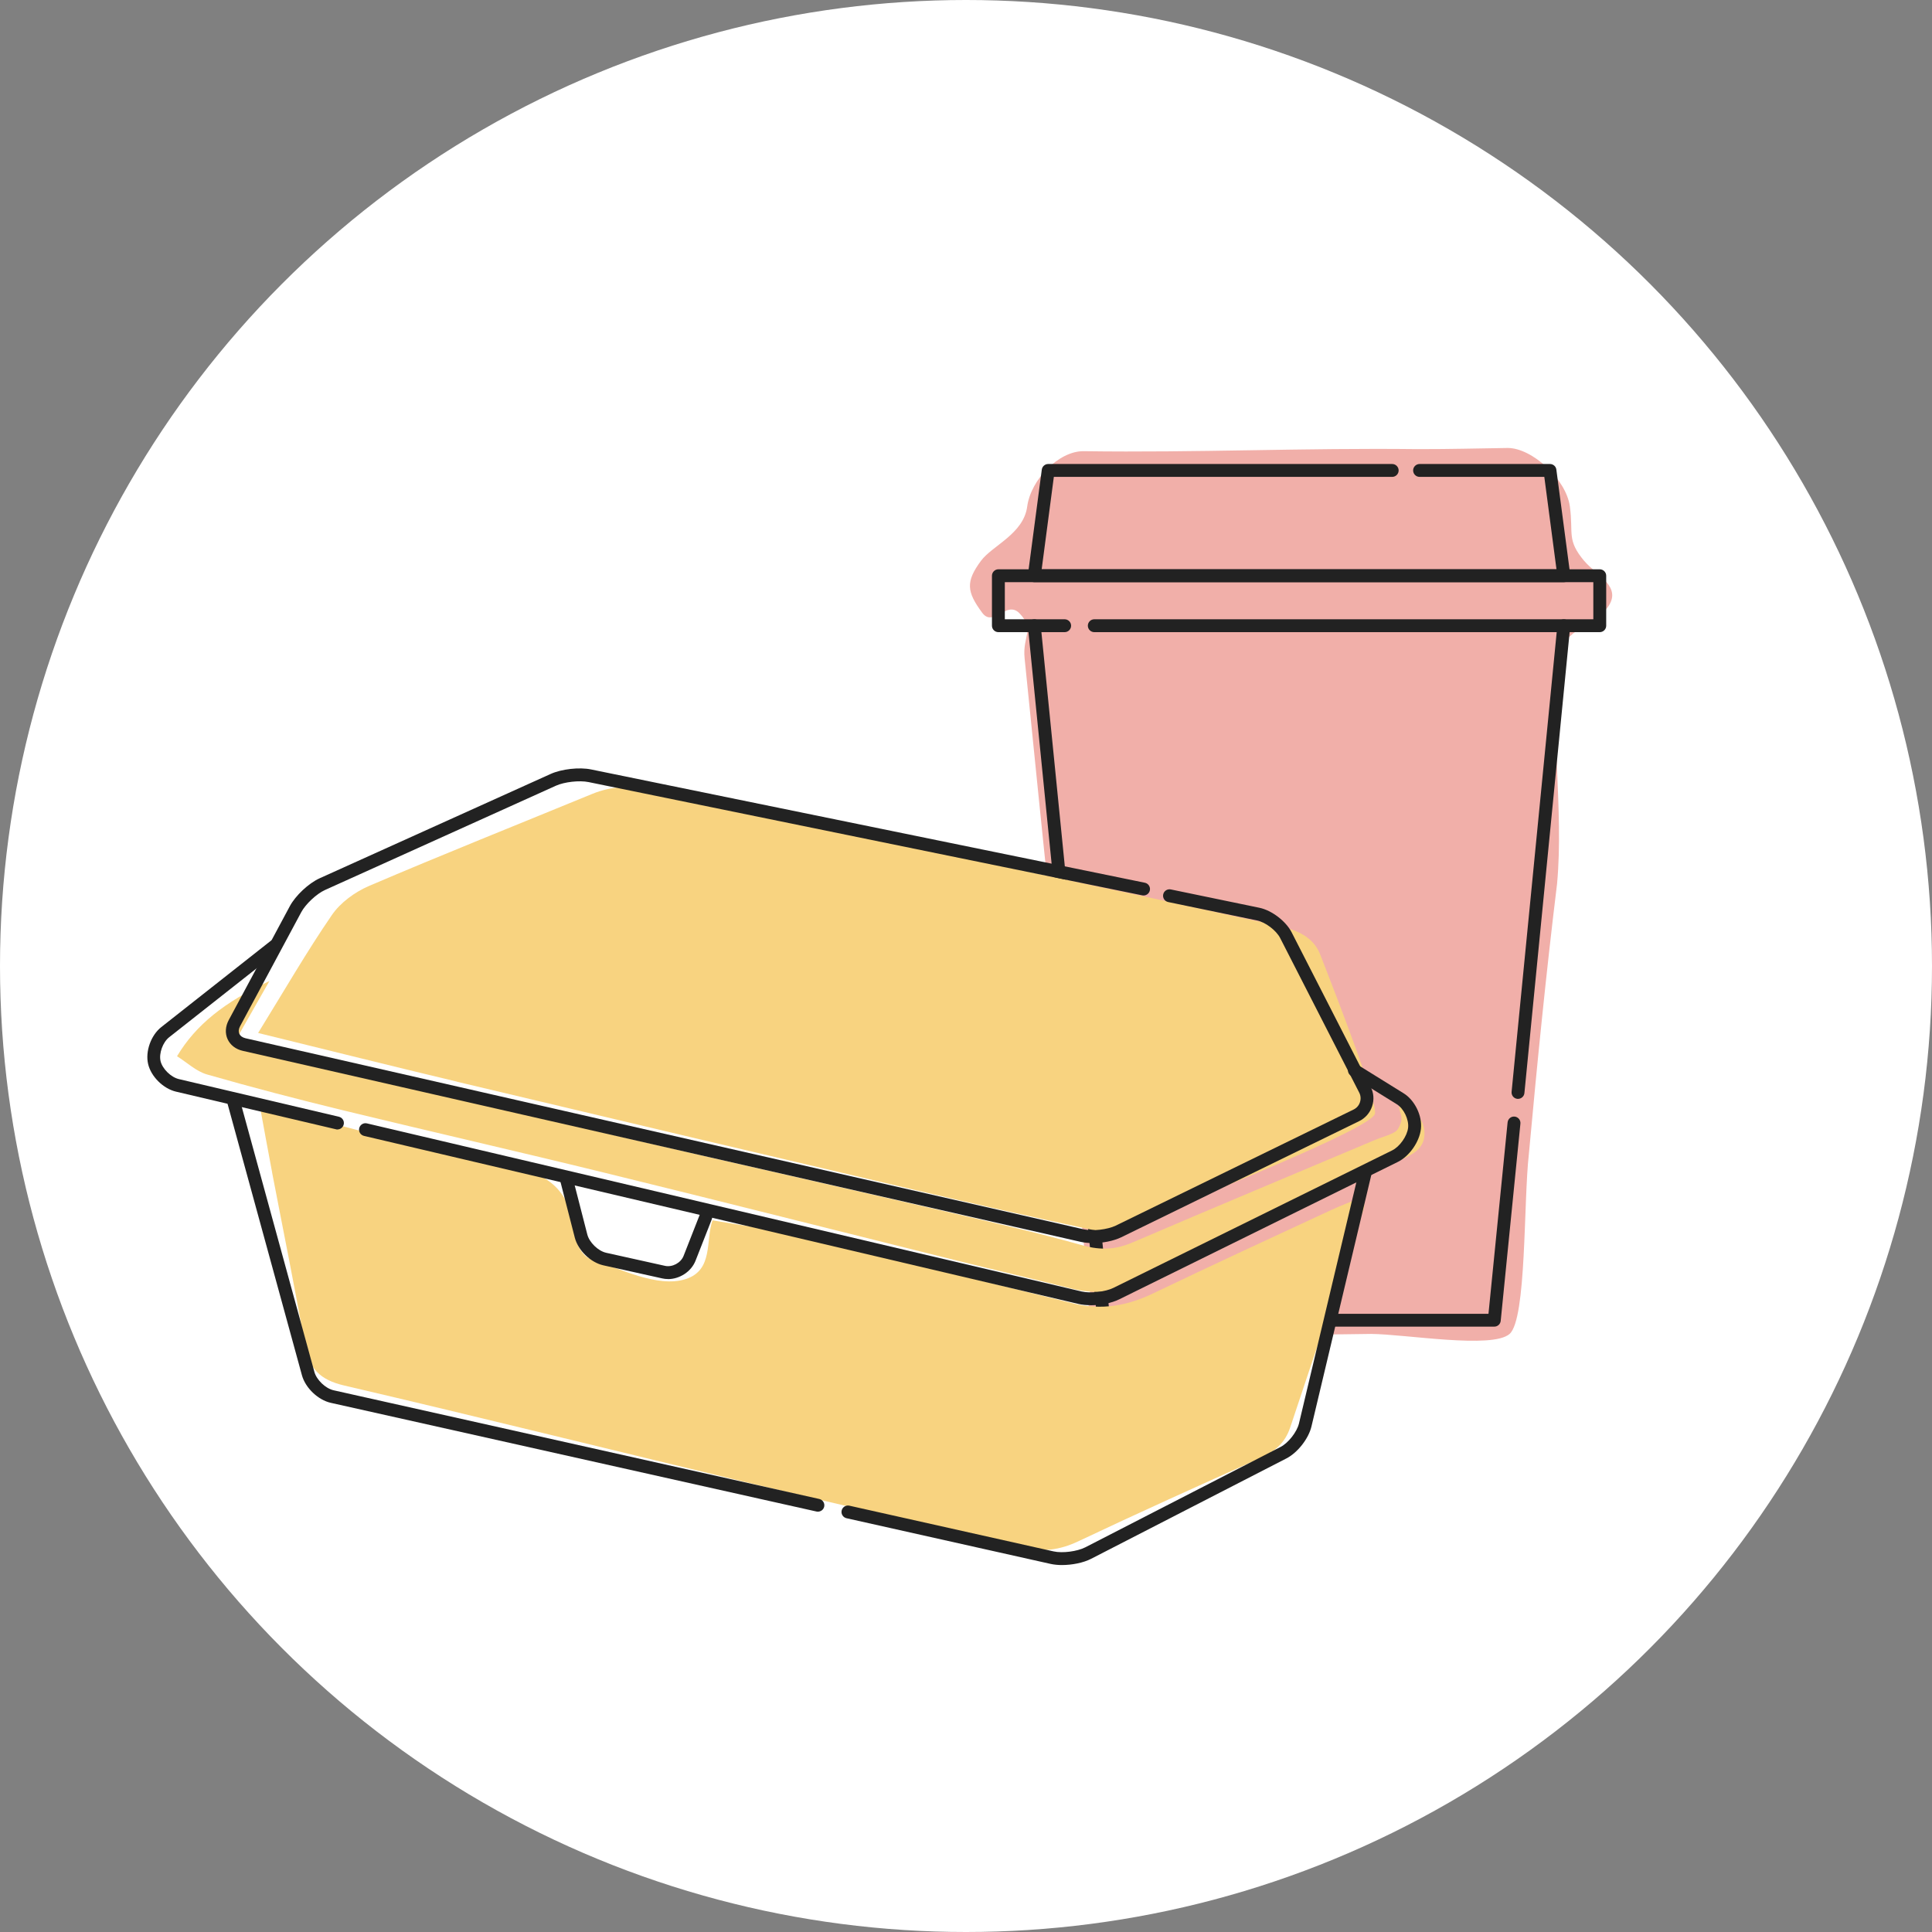 <?xml version="1.0" encoding="UTF-8"?><svg id="_レイヤー_2" xmlns="http://www.w3.org/2000/svg" viewBox="0 0 300 300"><rect x="0" y="0" width="300" height="300" fill="#808080" stroke="none"/><defs><style>.cls-1{fill:#f8d380;}.cls-2{fill:#f1afa9;}.cls-3{fill:#fff;}.cls-4{fill:#222;}</style></defs><g id="_レイヤー_3"><circle class="cls-3" cx="150" cy="150" r="150"/><path class="cls-2" d="m246,87.11c-2.76-3.3-1.66-4.22-2.23-8.46s-5.87-9.09-9.65-9.09c-5.63.08-8.32.18-13.95.18-17.79-.21-34.19.57-51.97.32-3.78,0-8.13,4.37-8.7,8.61-.57,4.24-5.43,6.05-7.18,8.42-2.4,3.25-2.21,4.8.19,8.05,1.75,2.38,3.77-2.03,5.81.11,2.44,2.56.42,3.46.78,6.96,3.03,30.41,6.27,60.54,9.2,90.99.36,3.5.58,3.48.94,6.98.36,3.5-2.03,4.65.62,7.01,2.67,2.37,3.58.1,7.16.1,12.19-.16,23.7.05,35.89-.16,5.36.04,18.82,2.37,21.5,0,2.65-2.34,2.15-20.55,2.99-27.92,1.3-14.19,2.65-27.82,4.38-41.98,1.08-11.9-1.19-23.66.3-35.52.36-3.5,5.77-5,7.53-7.37,2.4-3.25-1.7-4.96-3.59-7.22Z"/><path class="cls-4" d="m248.41,98.16h-78.49c-.55,0-1-.45-1-1s.45-1,1-1h77.49v-5.76h-91.38v5.76h9.29c.55,0,1,.45,1,1s-.45,1-1,1h-10.29c-.55,0-1-.45-1-1v-7.76c0-.55.45-1,1-1h93.38c.55,0,1,.45,1,1v7.76c0,.55-.45,1-1,1Z"/><path class="cls-4" d="m232.04,206h-60.65c-.51,0-.94-.39-1-.9l-10.78-107.84c-.05-.55.35-1.04.9-1.09.55-.06,1.04.35,1.09.9l10.69,106.94h58.84l2.97-29.73c.06-.55.54-.95,1.09-.9.55.06.95.54.9,1.09l-3.06,30.63c-.05.51-.48.9-1,.9Z"/><path class="cls-4" d="m235.72,170.63s-.07,0-.1,0c-.55-.05-.95-.54-.9-1.09l7.11-72.47c.05-.55.53-.95,1.09-.9.55.05.95.54.9,1.09l-7.11,72.47c-.05.52-.49.9-.99.9Z"/><path class="cls-4" d="m242.82,90.4h-82.22c-.29,0-.56-.12-.75-.34-.19-.22-.28-.5-.24-.79l2.16-16.35c.07-.5.49-.87.99-.87h53.42c.55,0,1,.45,1,1s-.45,1-1,1h-52.54l-1.89,14.35h79.94l-1.89-14.35h-19.37c-.55,0-1-.45-1-1s.45-1,1-1h20.25c.5,0,.93.37.99.87l2.16,16.35c.04.29-.05.57-.24.79-.19.22-.46.34-.75.34Z"/><path class="cls-1" d="m70.96,167.97c23.6,5.62,47.21,11.2,70.83,16.74,9.03,2.12,18.08,4.18,27.15,6.12,1.66.36,3.69.57,5.18-.04,13.36-5.45,38.27-15.36,39.36-17.78.6-1.33-5.2-16.4-8.49-24.82-1.14-2.9-3.95-3.89-6.86-4.52-7.68-1.64-15.33-3.38-23.01-5.02-12.39-2.66-24.79-5.25-37.18-7.93-12.21-2.63-24.42-5.27-36.6-8.03-3.26-.74-6.32-.67-9.41.6-11.55,4.75-23.15,9.37-34.63,14.28-2.19.94-4.45,2.59-5.77,4.52-3.92,5.71-7.39,11.73-11.45,18.31,10.82,2.65,20.84,5.17,30.89,7.56Zm-28.71,14.09c1.71,8.94,3.54,17.85,5.1,26.81.64,3.66,2.37,5.4,6.09,6.27,21.21,4.95,42.34,10.21,63.52,15.29,13.89,3.33,27.82,6.5,41.7,9.86,3.13.76,5.86.42,8.76-.95,9.36-4.43,18.8-8.69,28.25-12.92,2.25-1.01,3.86-2.33,4.67-4.76,3.77-11.35,7.63-22.66,11.44-34,.15-.44,0-.98,0-1.88-1.85.77-3.49,1.38-5.07,2.11-9.23,4.29-18.48,8.54-27.65,12.95-4.02,1.93-8.02,2.65-12.42,1.55-14.72-3.67-29.46-7.28-44.22-10.79-3.78-.9-7.66-1.39-11.78-2.11-1.11,3.08.19,7.74-4.18,9.13s-10.24-1.64-14.89-3.2c-1.02-.34-2.08-2.12-2.21-3.33-.77-7.47-4.1-9.91-11.07-11.24-12.25-2.33-24.27-5.88-36.39-8.89-.31-.08-.69.09-1.47.22.61,3.3,1.2,6.6,1.83,9.89Zm-.4-29.73c-7.06,3.29-11.46,6.84-14.36,11.68,1.53.96,2.96,2.34,4.65,2.83,7.03,2.02,14.11,3.86,21.22,5.59,13.53,3.29,27.11,6.38,40.63,9.7,18.2,4.46,36.36,9.07,54.55,13.6,5.89,1.47,11.8,2.83,17.68,4.32,3.6.92,7.02.73,10.42-.87,13.58-6.37,27.18-12.69,40.77-19.02,1.81-.84,3.74-1.71,3.78-4.04.04-2.2-1.22-3.66-3.91-4.3-.07,1.13.95,1.54-.22,3.51-.44.74-2.4,1.19-3.69,1.74-12.5,5.28-25.02,10.5-37.49,15.85-2.6,1.12-4.94,1.25-7.72.47-7.04-1.98-14.18-3.61-21.31-5.27-15.65-3.64-31.33-7.17-46.98-10.81-18.95-4.41-37.89-8.88-56.82-13.38-2.05-.49-4.03-1.3-6.59-2.15,1.98-3.48,3.53-6.2,5.38-9.45Z"/><path class="cls-4" d="m169.66,193.02c-.66,0-1.28-.06-1.83-.18l-130.15-29.67c-1.07-.24-1.93-.9-2.34-1.81-.41-.9-.35-1.98.17-2.95l9.5-17.71c.89-1.65,2.92-3.55,4.62-4.32l35.87-16.2c1.7-.77,4.46-1.08,6.29-.7l85.98,17.59c.54.11.89.64.78,1.18-.11.54-.64.89-1.18.78l-85.98-17.59c-1.42-.29-3.74-.03-5.06.56l-35.87,16.2c-1.29.58-3.01,2.19-3.68,3.44l-9.5,17.71c-.23.42-.27.84-.11,1.18.15.34.49.58.96.69l130.15,29.67c1.37.31,3.69.04,4.96-.57l36.94-18.03c.47-.23.83-.63.99-1.13.17-.5.13-1.03-.11-1.5l-12.27-23.99c-.61-1.2-2.3-2.48-3.62-2.75l-13.77-2.85c-.54-.11-.89-.64-.78-1.18.11-.54.64-.89,1.18-.78l13.77,2.85c1.91.4,4.1,2.07,4.99,3.8l12.27,23.99c.49.95.57,2.03.23,3.04-.34,1.01-1.05,1.83-2.01,2.3l-36.94,18.03c-1.19.58-2.9.91-4.45.91Z"/><path class="cls-4" d="m127.01,234.73c-.07,0-.15,0-.22-.02l-75.43-16.88c-1.97-.44-3.93-2.31-4.47-4.26l-11.54-42.11c-.15-.53.17-1.08.7-1.23.53-.15,1.08.17,1.23.7l11.54,42.11c.34,1.23,1.73,2.56,2.97,2.84l75.43,16.88c.54.12.88.66.76,1.19-.1.47-.52.78-.98.78Z"/><path class="cls-4" d="m164.9,243.02c-.62,0-1.21-.06-1.73-.17l-31.72-7.1c-.54-.12-.88-.66-.76-1.19.12-.54.66-.88,1.19-.76l31.72,7.1c1.37.31,3.67.01,4.92-.63l30.33-15.59c1.2-.62,2.53-2.32,2.85-3.63l9.3-39.08c.13-.54.67-.87,1.2-.74.54.13.87.67.74,1.2l-9.3,39.08c-.45,1.89-2.15,4.06-3.88,4.95l-30.33,15.59c-1.2.62-2.96.97-4.54.97Z"/><path class="cls-4" d="m169.36,202.67c-.67,0-1.31-.06-1.87-.19l-110.97-26.1c-.54-.13-.87-.67-.74-1.2.13-.54.67-.87,1.2-.74l110.97,26.1c1.37.32,3.68.06,4.94-.56l43.29-21.35c1.17-.58,2.33-2.22,2.47-3.52.14-1.29-.68-2.97-1.75-3.64l-7.12-4.42c-.47-.29-.61-.91-.32-1.38.29-.47.91-.61,1.38-.32l7.12,4.42c1.73,1.07,2.91,3.5,2.68,5.52-.22,2.01-1.79,4.25-3.58,5.13l-43.29,21.35c-1.18.58-2.87.91-4.42.91Z"/><path class="cls-4" d="m52.42,175.39c-.08,0-.15,0-.23-.03l-24.86-5.85c-1.98-.46-3.88-2.35-4.33-4.29-.46-1.95.44-4.47,2.04-5.73l16.98-13.38c.43-.34,1.06-.27,1.4.17.34.43.27,1.06-.17,1.4l-16.98,13.38c-.99.78-1.61,2.51-1.34,3.7.28,1.2,1.61,2.51,2.84,2.8l24.86,5.85c.54.13.87.67.74,1.2-.11.46-.52.77-.97.77Z"/><path class="cls-4" d="m103.72,198.61c-.3,0-.6-.03-.89-.1l-9.14-2.03c-1.98-.44-3.92-2.32-4.43-4.28l-2.25-8.76c-.14-.53.18-1.08.72-1.22.54-.14,1.08.19,1.22.72l2.25,8.76c.32,1.23,1.68,2.55,2.92,2.83l9.14,2.03c1.13.25,2.45-.45,2.88-1.53l2.52-6.42c.2-.51.78-.77,1.3-.56.51.2.77.78.56,1.3l-2.52,6.42c-.67,1.7-2.47,2.85-4.28,2.85Z"/></g></svg>